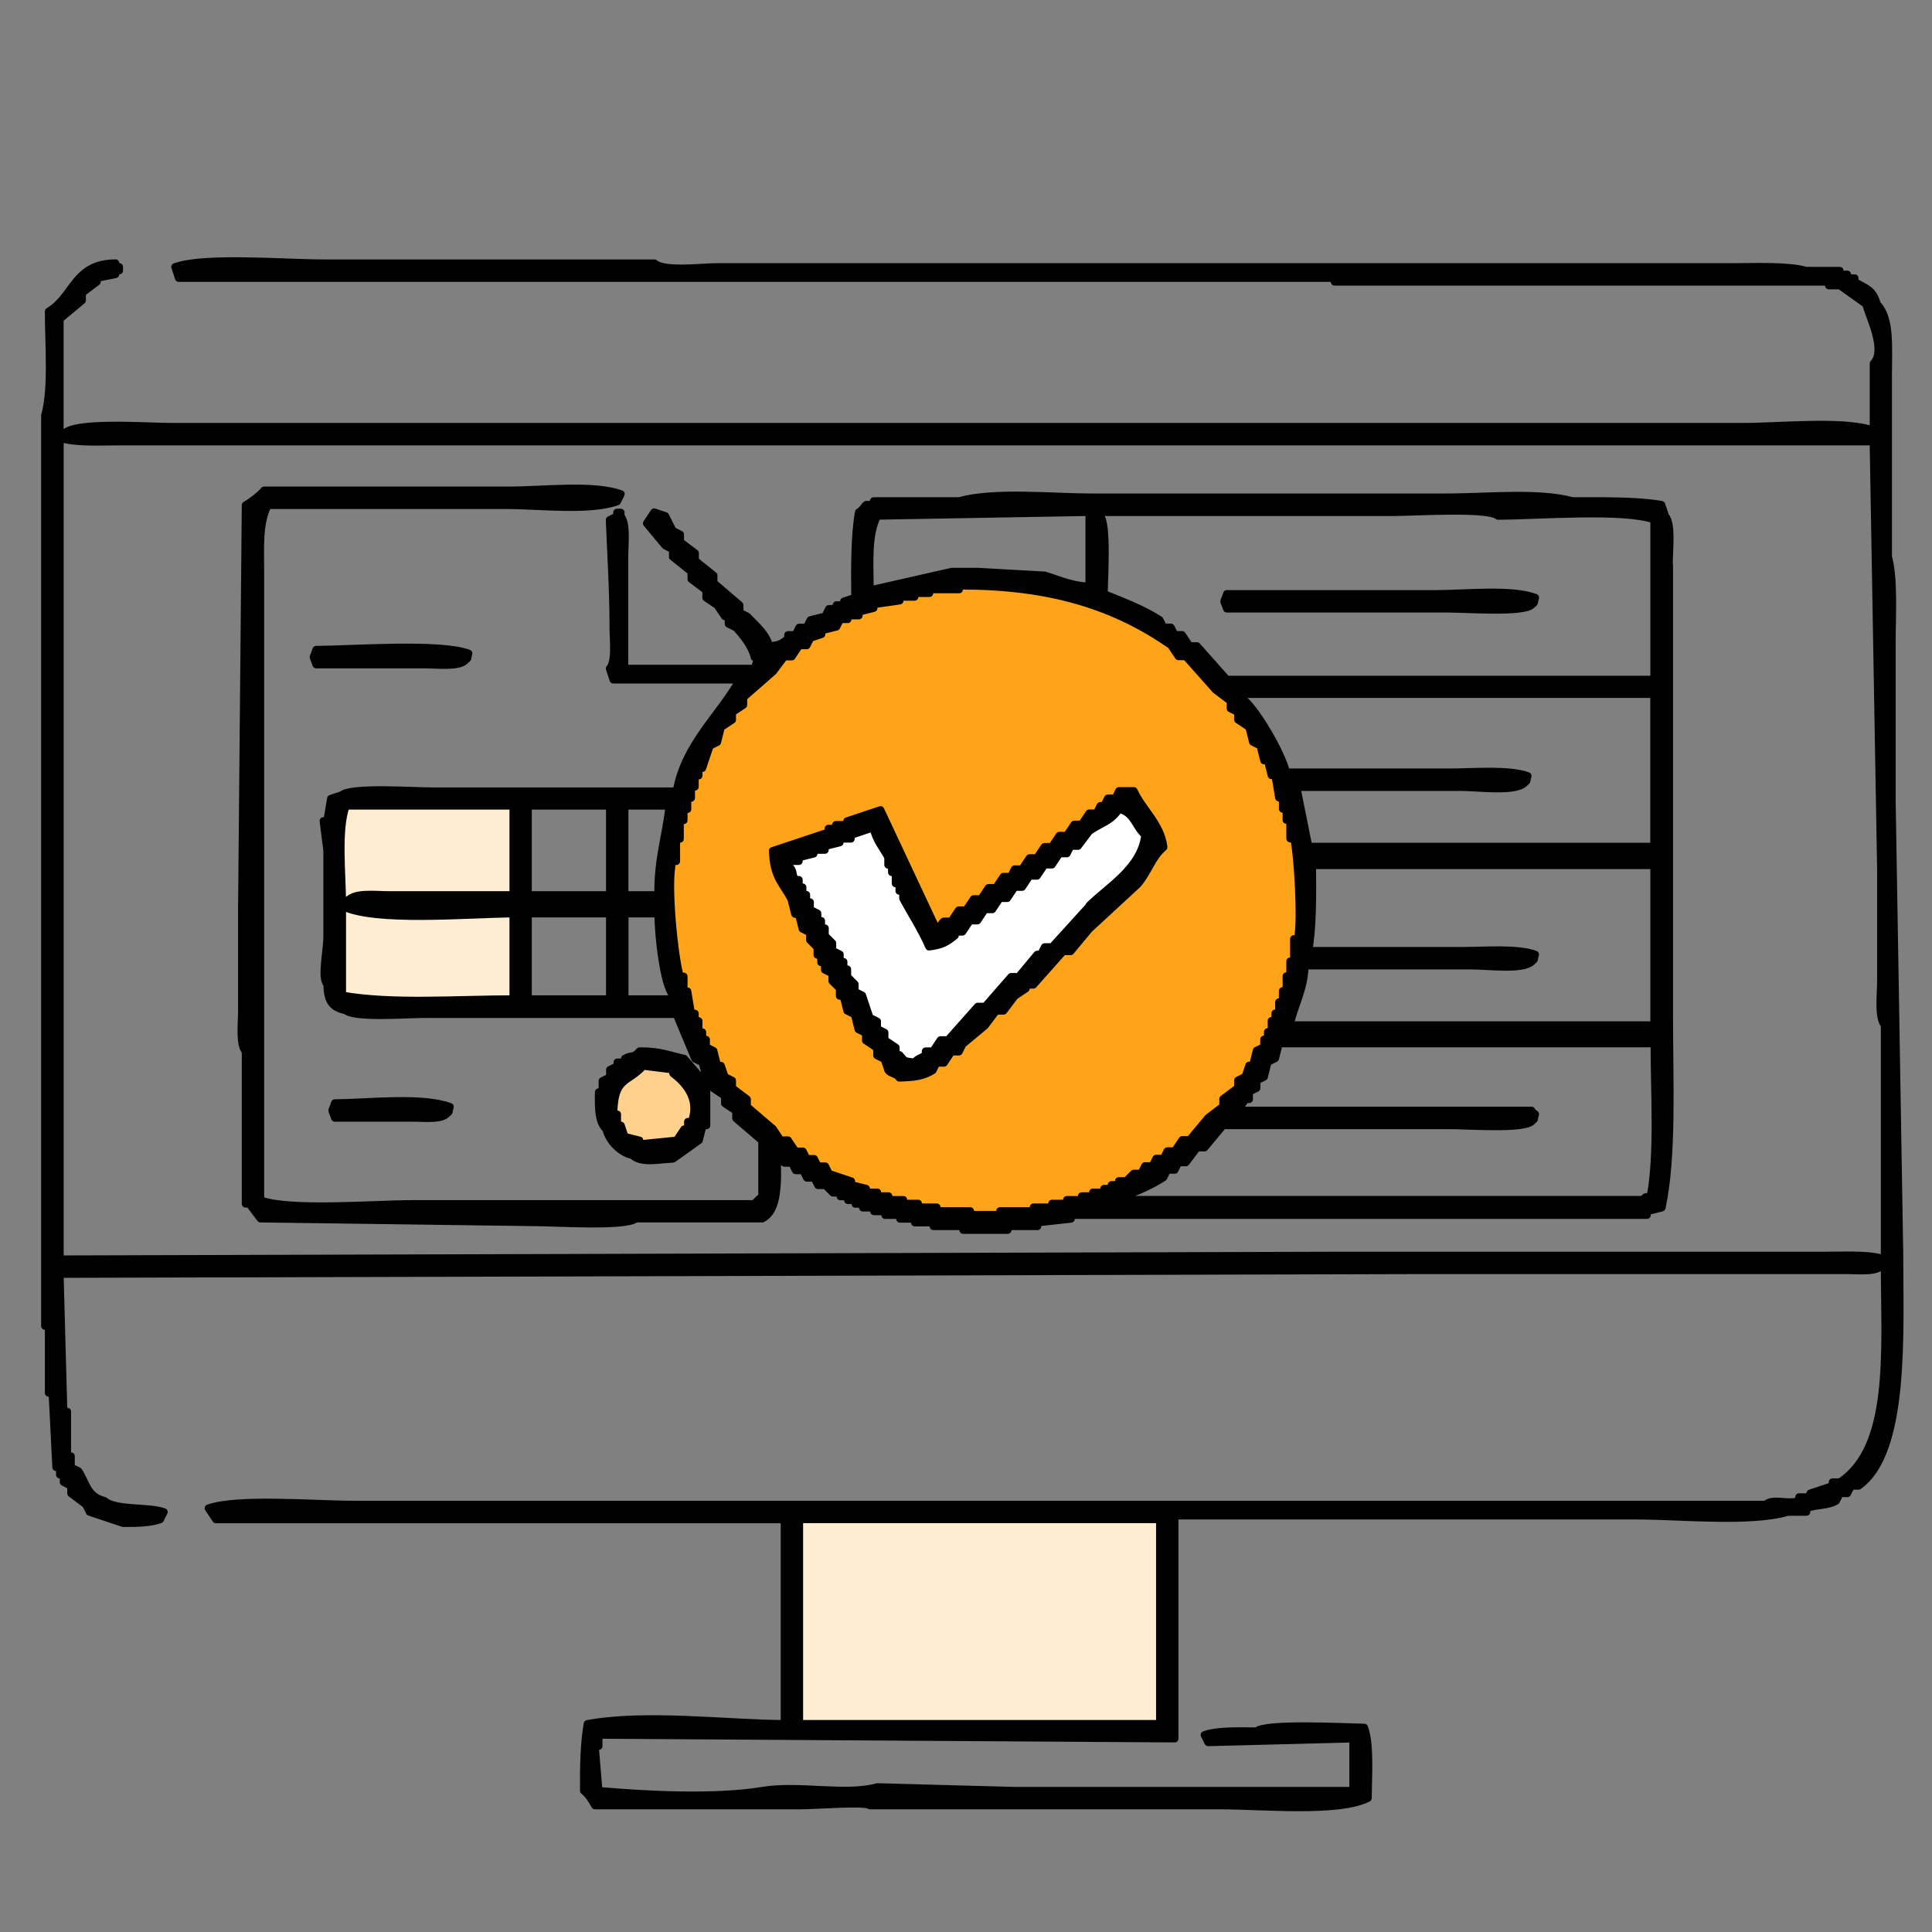 <svg width="128" height="128" viewBox="0 0 128 128" fill="none" xmlns="http://www.w3.org/2000/svg">
<rect x="0" y="0" width="128" height="128" fill="#808080" stroke="none"/>
<path d="M77.224 100.277H52.529V114.346H77.224V100.277Z" fill="#FFEDD1" stroke="#FFEDD1" stroke-width="0.5" stroke-miterlimit="10"/>
<path d="M65.497 80.843C77.223 80.843 86.729 71.337 86.729 59.611C86.729 47.885 77.223 38.379 65.497 38.379C53.771 38.379 44.265 47.885 44.265 59.611C44.265 71.337 53.771 80.843 65.497 80.843Z" fill="#FFA319"/>
<path fill-rule="evenodd" clip-rule="evenodd" d="M57.884 54.864C57.39 55.026 56.901 55.19 56.407 55.358V55.605H55.666V55.852C55.34 55.935 55.009 56.014 54.683 56.099V56.346H53.942V56.593C53.616 56.676 53.285 56.755 52.959 56.84V57.087H52.218V57.334C52.697 57.773 52.425 57.803 52.712 58.317H52.959V58.811H53.206V59.305H53.453V59.799H53.7V60.293C53.863 60.377 54.026 60.456 54.194 60.54V61.033H54.441V61.528H54.688V62.022L55.182 62.516V63.01C55.345 63.093 55.508 63.173 55.676 63.257V63.751H55.923V64.245H56.17V64.739L56.664 65.233V65.727C56.827 65.811 56.99 65.89 57.158 65.974C57.321 66.468 57.484 66.957 57.652 67.451C57.815 67.535 57.978 67.614 58.146 67.698V68.192C58.309 68.276 58.472 68.355 58.64 68.439V68.933C58.887 69.096 59.134 69.259 59.381 69.427V69.921H59.628C60.013 70.331 59.83 70.316 60.611 70.415C60.873 70.103 61.045 70.158 61.352 69.921V69.674H61.846C62.009 69.427 62.172 69.18 62.34 68.933H62.834C63.491 68.197 64.148 67.456 64.805 66.715H65.299C65.872 66.058 66.45 65.4 67.023 64.743H67.517C67.927 64.249 68.337 63.76 68.747 63.266H68.994C69.078 63.103 69.157 62.94 69.241 62.772H69.735C70.555 61.868 71.375 60.964 72.195 60.065C73.455 58.806 75.648 57.581 75.89 55.387C75.204 54.789 75.213 53.945 74.166 53.663C73.657 54.493 72.961 54.592 72.195 55.14C71.948 55.466 71.701 55.797 71.454 56.123H70.96C70.876 56.286 70.797 56.449 70.713 56.617H70.219C70.056 56.864 69.893 57.111 69.725 57.358H69.231C69.068 57.605 68.905 57.852 68.737 58.099H68.243C68.08 58.346 67.917 58.593 67.749 58.84H67.255C67.092 59.087 66.929 59.334 66.761 59.581H66.267C66.104 59.828 65.941 60.075 65.773 60.322H65.279C65.116 60.569 64.953 60.816 64.785 61.063H64.291C64.128 61.31 63.965 61.557 63.797 61.804H63.303V62.051C62.775 62.476 62.468 62.684 61.579 62.792C61.105 61.681 60.394 60.604 59.855 59.591V59.097H59.608V58.603H59.361V57.862H59.114V57.368H58.867V56.874C58.526 56.237 58.081 55.767 57.884 54.903V54.864Z" fill="white"/>
<path d="M33.999 52.991H22.578V66.517H33.999V52.991Z" fill="#FFEDD1" stroke="#FFEDD1" stroke-width="0.5" stroke-miterlimit="10"/>
<path d="M43.247 76.313C44.821 76.313 46.097 75.037 46.097 73.463C46.097 71.888 44.821 70.612 43.247 70.612C41.673 70.612 40.397 71.888 40.397 73.463C40.397 75.037 41.673 76.313 43.247 76.313Z" fill="#FFD18C" stroke="#FFD18C" stroke-width="0.5" stroke-miterlimit="10"/>
<path fill-rule="evenodd" clip-rule="evenodd" d="M125.838 82.686C125.675 72.84 125.512 62.99 125.344 53.139V42.553C125.344 40.72 125.497 38.319 125.097 36.892V24.828C125.097 22.996 125.27 21.064 124.356 20.15C124.094 19.187 123.655 19.118 122.879 18.673V18.426H122.385V18.179H121.891V17.932H119.673C118.453 17.586 116.363 17.685 114.748 17.685H47.544C46.413 17.685 44.022 18.011 43.36 17.438H21.446C18.882 17.438 13.523 16.984 11.596 17.685C11.68 17.932 11.759 18.179 11.843 18.426H88.418V18.673H121.165V18.92H121.906C122.479 19.33 123.057 19.74 123.63 20.15C123.818 20.965 124.993 23.169 124.124 24.087V28.518C122.217 27.822 117.949 28.271 115.508 28.271H11.349C9.699 28.271 4.838 27.891 4.211 28.765H3.964V21.133C4.458 20.723 4.947 20.313 5.441 19.903V19.409C5.767 19.162 6.098 18.915 6.424 18.668V18.421C6.834 18.337 7.244 18.258 7.654 18.174V17.927H7.901V17.68H7.654V17.433C4.892 17.458 4.922 19.612 3.223 20.634C3.223 22.833 3.475 25.752 2.976 27.53V87.853H3.223V92.284H3.47C3.554 93.924 3.633 95.569 3.717 97.209H3.964V97.703H4.211V98.197C4.374 98.281 4.537 98.36 4.705 98.444V98.938C5.031 99.185 5.362 99.432 5.688 99.679C5.772 99.842 5.851 100.005 5.935 100.173C6.676 100.42 7.412 100.667 8.153 100.914C9.091 100.924 10.015 100.894 10.613 100.667C10.697 100.504 10.776 100.341 10.86 100.173C9.852 99.808 7.634 100.069 6.923 99.432C5.767 99.131 5.767 98.34 5.199 97.461C5.036 97.377 4.873 97.298 4.705 97.214V96.473H4.458V93.519H4.211C4.127 90.481 4.048 87.448 3.964 84.41C33.752 84.326 63.55 84.246 93.338 84.163H122.39C123.175 84.163 124.183 84.281 124.608 83.916H124.855C124.894 89.71 125.369 95.9 121.901 98.197H121.407V98.444C120.913 98.607 120.424 98.77 119.93 98.938V99.185H119.189V99.432C118.384 99.694 117.499 99.23 116.971 99.679H23.412C20.893 99.679 15.701 99.239 13.809 99.926C13.972 100.173 14.135 100.42 14.303 100.667H51.975V114.208C48.018 114.183 42.831 113.501 38.924 114.208C38.702 115.393 38.662 117.097 38.677 118.639C38.973 118.881 39.235 119.276 39.418 119.622H52.958C54.149 119.622 57.315 119.355 57.636 119.622H80.78C83.636 119.622 88.689 120.121 90.631 119.128C90.641 117.616 90.799 115.566 90.384 114.45C89.04 114.43 83.858 114.148 83.245 114.697C82.055 114.687 80.617 114.637 79.797 114.944C79.881 115.107 79.96 115.27 80.044 115.438C83.245 115.354 86.447 115.275 89.648 115.191V118.639H67.24C64.202 118.555 61.169 118.476 58.13 118.392C56.036 118.98 52.953 118.229 50.498 118.639C47.416 119.152 42.757 118.92 39.665 118.639C39.581 117.656 39.502 116.668 39.418 115.685H39.665V114.944C52.385 115.028 65.111 115.107 77.826 115.191V100.42H108.355C111.324 100.42 116.002 100.904 118.453 100.173H119.683V99.926C120.36 99.679 121.096 99.778 121.654 99.432C121.738 99.269 121.817 99.106 121.901 98.938H122.395C122.479 98.775 122.558 98.612 122.642 98.444H123.136C126.288 96.201 125.843 88.282 125.843 82.686H125.838ZM124.855 83.427C123.906 83.081 122.242 83.18 120.918 83.18H88.665C60.433 83.263 32.196 83.343 3.969 83.427V29.012C4.917 29.358 6.582 29.259 7.906 29.259H124.119C124.282 38.695 124.445 48.135 124.613 57.575V64.961C124.613 65.88 124.415 67.406 124.86 67.915V83.427H124.855ZM76.843 114.203H52.958V100.662H76.843V114.203ZM110.573 37.381C110.573 36.422 110.796 34.718 110.326 34.18C110.242 33.933 110.163 33.686 110.079 33.439C109.022 33.251 107.54 33.197 106.142 33.192H104.171C101.978 32.579 98.431 32.945 95.798 32.945H72.407C69.631 32.945 65.881 32.54 63.545 33.192H57.883V33.439H57.389C57.286 33.498 57.167 33.785 56.895 33.933C56.614 35.464 56.629 37.692 56.648 39.594C56.402 39.678 56.155 39.757 55.908 39.841V40.088H55.414V40.335H54.92C54.836 40.498 54.757 40.661 54.673 40.829C54.346 40.913 54.016 40.992 53.69 41.076C53.605 41.239 53.526 41.402 53.443 41.57H52.949C52.864 41.733 52.785 41.896 52.702 42.064H52.208V42.311C51.778 42.647 51.718 42.721 50.977 42.805C50.74 41.955 50.039 41.407 49.5 40.834C49.337 40.75 49.174 40.671 49.006 40.587V40.093C48.433 39.599 47.855 39.11 47.282 38.616V38.122C46.872 37.796 46.462 37.465 46.052 37.139V36.645C45.726 36.398 45.395 36.151 45.069 35.904V35.41C44.906 35.326 44.743 35.247 44.575 35.163C44.412 34.837 44.249 34.506 44.081 34.18C43.834 34.096 43.587 34.017 43.34 33.933C43.177 34.18 43.014 34.427 42.846 34.674C43.256 35.168 43.666 35.657 44.076 36.151C44.239 36.235 44.402 36.314 44.57 36.398V36.892C44.98 37.218 45.39 37.549 45.8 37.875V38.369C46.126 38.616 46.457 38.863 46.783 39.11V39.604C47.03 39.767 47.277 39.93 47.524 40.098C47.687 40.345 47.85 40.592 48.018 40.839H48.265V41.333C48.428 41.417 48.591 41.496 48.759 41.58C49.224 42.079 49.807 42.79 49.989 43.551H50.236C50.153 43.798 50.073 44.045 49.989 44.292H41.374V36.907C41.374 36.037 41.547 34.674 41.127 34.2V33.953H40.88V34.2C40.717 34.283 40.554 34.362 40.386 34.447C40.47 36.586 40.633 39.115 40.633 41.585C40.633 42.449 40.811 43.823 40.386 44.292C40.47 44.539 40.549 44.786 40.633 45.033H49.006C47.682 47.394 45.361 49.326 44.822 52.418H28.57C27.325 52.418 23.274 52.132 22.661 52.665C22.414 52.749 22.167 52.828 21.92 52.912C21.837 53.406 21.757 53.895 21.673 54.389H21.426C21.51 55.046 21.59 55.703 21.673 56.36V62.022C21.673 63.108 21.249 64.734 21.673 65.223C21.703 66.339 21.99 66.744 22.904 66.947C23.501 67.46 26.9 67.194 28.076 67.194H44.817C45.227 68.177 45.637 69.165 46.047 70.148C46.21 70.232 46.373 70.311 46.541 70.395C46.625 70.721 46.704 71.052 46.788 71.378C46.951 71.462 47.114 71.541 47.282 71.625V72.119C47.529 72.282 47.776 72.445 48.023 72.613V73.107C48.27 73.27 48.517 73.433 48.764 73.601V74.095C49.337 74.589 49.915 75.078 50.488 75.572V79.267C50.488 79.267 50.078 79.603 49.994 79.761H27.345C24.731 79.761 19.213 80.23 17.252 79.514V38.151C17.252 36.279 17.129 34.684 17.746 33.473H33.505C35.762 33.473 39.082 33.888 40.89 33.226C40.974 33.063 41.053 32.9 41.137 32.732C39.329 32.07 36.009 32.485 33.752 32.485H17.499C17.257 32.787 16.62 33.276 16.269 33.468C16.185 42.415 16.106 51.361 16.022 60.307V66.957C16.022 67.831 15.849 69.184 16.269 69.664V79.756H16.516C16.763 80.082 17.01 80.413 17.257 80.739C23.328 80.823 29.404 80.902 35.476 80.986C36.805 80.986 41.488 81.297 42.125 80.739H50.498C51.59 80.211 51.521 78.254 51.481 76.555C51.783 76.718 51.822 76.945 51.975 77.049H52.469C52.553 77.212 52.632 77.375 52.716 77.543H53.21C53.294 77.706 53.373 77.869 53.457 78.037H53.951C54.035 78.2 54.114 78.363 54.198 78.531H54.692L55.186 79.025H55.68V79.272H56.174V79.519H56.668V79.766H57.162V80.013H57.903V80.26H58.644V80.507H59.627V80.754H60.61V81.001H61.84V81.248H63.812V81.495H66.766V81.248H68.737V81.001C69.478 80.917 70.214 80.838 70.955 80.754V80.507H109.116V80.26C109.442 80.176 109.773 80.097 110.099 80.013C110.83 76.614 110.593 71.625 110.593 67.456V37.416L110.573 37.381ZM72.906 33.938H92.355C93.713 33.938 98.599 33.617 99.251 34.185C101.884 34.175 107.629 33.711 109.59 34.432V45.018H81.274C80.617 44.277 79.96 43.541 79.303 42.8H78.809C78.646 42.553 78.483 42.306 78.315 42.059H77.821C77.737 41.896 77.658 41.733 77.574 41.565H77.08C76.996 41.402 76.917 41.239 76.833 41.071C75.682 40.335 74.437 39.871 73.138 39.347C73.158 38.226 73.38 34.718 72.891 34.175V33.928L72.906 33.938ZM96.786 62.99H86.694C86.975 61.458 86.96 59.23 86.941 57.328H109.59V67.915H85.463C85.755 66.556 86.407 65.578 86.447 63.978H97.527C98.609 63.978 100.842 64.279 101.464 63.731C101.741 63.449 101.568 63.731 101.711 63.237C100.526 62.802 98.377 62.99 96.786 62.99ZM86.694 56.093C86.447 54.864 86.2 53.633 85.953 52.398H85.706V52.151H96.786C97.912 52.151 100.318 52.482 100.97 51.904C101.247 51.623 101.074 51.904 101.217 51.41C99.967 50.951 97.7 51.163 96.045 51.163H85.212C84.94 49.919 83.137 46.816 82.257 46.238V45.991H109.585V56.084H86.689L86.694 56.093ZM58.13 34.18C62.809 34.096 67.487 34.017 72.165 33.933V38.858C70.965 38.799 70.105 38.389 69.211 38.117C67.734 38.033 66.257 37.954 64.78 37.87H63.056C61.253 38.28 59.445 38.69 57.636 39.1C57.617 37.198 57.493 35.395 58.13 34.175V34.18ZM41.389 53.386H44.343C44.131 55.392 43.572 56.864 43.602 59.295H41.384V53.386H41.389ZM34.004 66.191C30.338 66.191 25.927 66.527 22.676 65.944V60.036C24.761 61.113 30.921 60.559 34.004 60.53V66.191ZM34.004 59.295H25.877C24.697 59.295 23.422 59.077 22.923 59.789H22.676C22.661 57.813 22.35 54.933 22.923 53.386H34.004V59.295ZM40.401 66.191H34.982V60.53H40.401V66.191ZM40.401 59.295H34.982V53.386H40.401V59.295ZM44.59 66.191H41.389V60.53H43.607C43.607 61.982 43.977 65.287 44.59 65.949V66.196V66.191ZM74.136 78.501H73.642V78.748H73.148V78.995H72.407V79.242H71.666V79.489H70.683V79.736H69.7V79.983H68.47V80.23H66.252V80.477H64.281V80.23H62.063V79.983H60.833V79.736H59.85V79.489H58.867V79.242H58.126V78.995H57.385V78.748C57.059 78.664 56.728 78.585 56.402 78.501V78.254C55.908 78.091 55.419 77.928 54.925 77.76C54.84 77.597 54.761 77.434 54.678 77.266H54.184C54.099 77.103 54.02 76.94 53.937 76.772H53.443C53.358 76.609 53.279 76.446 53.196 76.278H52.702C52.538 76.031 52.376 75.784 52.208 75.537H51.714C51.55 75.29 51.388 75.043 51.219 74.796C50.647 74.302 50.069 73.813 49.495 73.319V72.825C49.169 72.578 48.838 72.331 48.512 72.084V71.59C48.349 71.506 48.186 71.427 48.018 71.343C47.934 71.096 47.855 70.849 47.771 70.602H47.524C47.44 70.276 47.361 69.945 47.277 69.619C47.114 69.535 46.951 69.456 46.783 69.372V68.878H46.536V68.384H46.289V67.643H46.042V67.149H45.795C45.711 66.655 45.632 66.166 45.548 65.672H45.301V64.689H45.054C44.714 63.672 44.145 58.539 44.56 57.057H44.807V55.58H45.054V54.35H45.301V53.609H45.548V52.868H45.795V52.127H46.042V51.386H46.289V50.892H46.536C46.699 50.398 46.862 49.909 47.03 49.415C47.193 49.331 47.356 49.252 47.524 49.168C47.608 48.842 47.687 48.511 47.771 48.185C48.018 48.022 48.265 47.859 48.512 47.691V47.197C48.759 47.034 49.006 46.871 49.253 46.703V46.209C49.91 45.636 50.567 45.058 51.224 44.485C51.471 44.158 51.718 43.828 51.965 43.502H52.459C52.623 43.255 52.785 43.008 52.953 42.761H53.447C53.531 42.597 53.611 42.434 53.694 42.267C53.941 42.182 54.188 42.103 54.435 42.02V41.773C54.761 41.688 55.093 41.609 55.419 41.526C55.502 41.362 55.581 41.2 55.666 41.032H56.16V40.785H56.901V40.538C57.227 40.453 57.557 40.374 57.883 40.291V40.044C58.457 39.959 59.035 39.88 59.608 39.797V39.55H60.591V39.303H61.574V39.056H63.545V38.809C69.73 38.784 73.958 40.231 77.579 42.746C77.742 42.993 77.905 43.24 78.073 43.487H78.567C79.224 44.228 79.881 44.964 80.538 45.705C80.864 45.952 81.195 46.199 81.521 46.446V46.94C81.684 47.024 81.847 47.103 82.015 47.187V47.681C82.262 47.844 82.509 48.007 82.756 48.175C82.84 48.501 82.919 48.832 83.003 49.158C83.166 49.242 83.329 49.321 83.497 49.405C83.581 49.731 83.66 50.062 83.744 50.388H83.991C84.075 50.714 84.154 51.045 84.238 51.371H84.485C84.569 51.865 84.648 52.354 84.732 52.848H84.979V53.589H85.226V54.33H85.473V55.56H85.72C85.962 56.355 86.259 61.172 85.967 62.209H85.72V63.686H85.473V64.669H85.226V65.652H84.979V66.393H84.732V67.134H84.485V67.628H84.238V68.369H83.991V68.863H83.744V69.357C83.581 69.441 83.418 69.52 83.25 69.604C83.166 69.93 83.087 70.261 83.003 70.588H82.756C82.672 70.835 82.593 71.082 82.509 71.329C82.346 71.412 82.183 71.492 82.015 71.576V72.07C81.689 72.317 81.358 72.564 81.032 72.811V73.305C80.706 73.552 80.375 73.799 80.049 74.046C79.639 74.54 79.229 75.028 78.819 75.522H78.325C78.162 75.769 77.999 76.016 77.831 76.263H77.337C77.253 76.427 77.174 76.59 77.09 76.757H76.596C76.512 76.921 76.433 77.084 76.349 77.251H75.855C75.771 77.415 75.692 77.578 75.608 77.746H75.114L74.62 78.24H74.126V78.487L74.136 78.501ZM109.343 79.237C108.849 79.386 109.131 79.203 108.849 79.484H74.378V79.237C75.174 79.064 76.453 78.427 77.085 78.007C77.169 77.844 77.248 77.681 77.332 77.513H77.826C77.91 77.35 77.989 77.187 78.073 77.019H78.567C78.814 76.693 79.061 76.362 79.308 76.036H79.802C80.212 75.542 80.622 75.053 81.032 74.559H96.05C97.24 74.559 100.876 74.831 101.469 74.312C101.746 74.031 101.573 74.312 101.716 73.818C101.439 73.606 101.677 73.853 101.469 73.571H82.02C82.183 73.324 82.346 73.077 82.514 72.83H82.761V72.336C82.924 72.252 83.087 72.173 83.255 72.089V71.595C83.418 71.511 83.581 71.432 83.749 71.348C83.833 71.022 83.912 70.691 83.996 70.365C84.159 70.281 84.322 70.202 84.49 70.118C84.574 69.792 84.653 69.461 84.737 69.135H109.605C109.605 72.415 109.872 76.357 109.358 79.228L109.343 79.237ZM96.05 40.335C97.24 40.335 100.876 40.607 101.469 40.088C101.746 39.806 101.573 40.088 101.716 39.594C100.096 39.001 97.122 39.347 95.067 39.347H81.279C81.047 40.098 81.032 39.574 81.279 40.33H96.05V40.335ZM20.952 44.03H28.09C28.96 44.03 30.323 44.203 30.798 43.783C31.074 43.502 30.901 43.783 31.045 43.289C29.143 42.588 23.511 43.022 20.947 43.042C20.715 43.793 20.7 43.269 20.947 44.025L20.952 44.03ZM77.09 56.093C76.888 54.572 75.692 53.648 75.119 52.398H74.136C74.052 52.562 73.973 52.724 73.889 52.892H73.395C73.311 53.056 73.232 53.218 73.148 53.386H72.901C72.817 53.55 72.738 53.712 72.654 53.88H72.16C71.997 54.127 71.834 54.374 71.666 54.621H71.172C71.009 54.868 70.846 55.115 70.678 55.362H70.184C70.021 55.609 69.858 55.856 69.69 56.103H69.196C69.033 56.35 68.87 56.597 68.702 56.844H68.208C68.045 57.091 67.882 57.338 67.714 57.585H67.22C67.136 57.748 67.057 57.911 66.973 58.079H66.479C66.316 58.326 66.153 58.573 65.985 58.82H65.491C65.328 59.067 65.165 59.314 64.997 59.561H64.503C64.34 59.808 64.177 60.055 64.009 60.302H63.515C63.352 60.549 63.189 60.796 63.021 61.043H62.527C62.369 61.152 62.344 61.37 62.033 61.537C60.803 58.909 59.573 56.286 58.338 53.658C57.597 53.905 56.861 54.152 56.12 54.399V54.646H55.379V54.893H54.885V55.14C53.655 55.55 52.425 55.96 51.19 56.37C51.264 58.149 51.817 58.44 52.42 59.571C52.504 59.897 52.583 60.228 52.667 60.554H52.914C52.998 60.88 53.077 61.211 53.161 61.537C53.324 61.621 53.487 61.7 53.655 61.784V62.278L54.149 62.772V63.266H54.396V63.76H54.643V64.254C54.806 64.338 54.969 64.417 55.137 64.501V64.995L55.631 65.489V65.983H55.878C55.962 66.309 56.041 66.64 56.125 66.966C56.288 67.05 56.451 67.129 56.619 67.213C56.703 67.54 56.782 67.871 56.866 68.197C57.029 68.281 57.192 68.359 57.36 68.444V68.938C57.607 69.1 57.854 69.264 58.101 69.431V69.925C58.264 70.01 58.427 70.088 58.595 70.172C58.679 70.419 58.758 70.666 58.842 70.913C59.015 71.136 59.351 71.106 59.583 71.407C60.566 71.378 61.164 71.314 61.801 70.913C61.885 70.751 61.964 70.588 62.048 70.419H62.542C62.705 70.172 62.868 69.925 63.036 69.678H63.53C63.614 69.516 63.693 69.353 63.777 69.184C64.271 68.775 64.76 68.365 65.254 67.954C65.501 67.628 65.748 67.297 65.995 66.971H66.489C66.736 66.645 66.983 66.314 67.23 65.988C67.477 65.825 67.724 65.662 67.971 65.494V65.247H68.465C69.122 64.506 69.779 63.77 70.436 63.029H70.93C71.34 62.535 71.75 62.046 72.16 61.552C73.227 60.569 74.294 59.581 75.361 58.598C76.028 57.857 76.32 56.775 77.085 56.138L77.09 56.093ZM72.165 60.036C71.345 60.94 70.525 61.844 69.705 62.743H69.211C69.127 62.906 69.048 63.069 68.964 63.237H68.717C68.307 63.731 67.897 64.22 67.487 64.714H66.993C66.42 65.371 65.842 66.028 65.269 66.685H64.775C64.118 67.426 63.461 68.162 62.804 68.903H62.31C62.147 69.15 61.984 69.397 61.816 69.644H61.322V69.891C61.016 70.128 60.847 70.074 60.581 70.385C59.795 70.286 59.978 70.301 59.598 69.891H59.351V69.397C59.104 69.234 58.857 69.071 58.61 68.903V68.409C58.447 68.325 58.284 68.246 58.116 68.162V67.668C57.953 67.584 57.79 67.505 57.622 67.421C57.459 66.927 57.296 66.438 57.128 65.944C56.965 65.86 56.802 65.781 56.634 65.697V65.203L56.14 64.709V64.215H55.893V63.721H55.646V63.227C55.483 63.143 55.32 63.064 55.152 62.98V62.486L54.658 61.992V61.498H54.411V61.004H54.164V60.51C54.001 60.426 53.838 60.347 53.67 60.263V59.769H53.423V59.275H53.176V58.781H52.929V58.287H52.682C52.4 57.768 52.667 57.743 52.188 57.304V57.057H52.929V56.81C53.255 56.726 53.586 56.647 53.912 56.563V56.316H54.653V56.069C54.979 55.985 55.31 55.906 55.636 55.822V55.575H56.377V55.328C56.871 55.165 57.36 55.002 57.854 54.834C58.051 55.698 58.501 56.163 58.837 56.805V57.299H59.084V57.793H59.331V58.534H59.578V59.028H59.825V59.522C60.363 60.535 61.075 61.611 61.549 62.723C62.438 62.619 62.745 62.412 63.273 61.982V61.735H63.767C63.93 61.488 64.093 61.241 64.261 60.994H64.755C64.918 60.747 65.081 60.5 65.249 60.253H65.743C65.906 60.006 66.069 59.759 66.237 59.512H66.731C66.894 59.265 67.057 59.018 67.225 58.771H67.719C67.882 58.524 68.045 58.277 68.213 58.03H68.707C68.87 57.783 69.033 57.536 69.201 57.289H69.695C69.858 57.042 70.021 56.795 70.189 56.548H70.683C70.767 56.385 70.846 56.222 70.93 56.054H71.424C71.671 55.728 71.918 55.397 72.165 55.071C72.931 54.523 73.627 54.424 74.136 53.594C75.183 53.876 75.174 54.72 75.86 55.318C75.618 57.511 73.43 58.736 72.165 59.996V60.036ZM41.883 76.53C42.495 77.098 43.577 76.822 44.59 76.777C45.163 76.367 45.741 75.957 46.314 75.547C46.398 75.221 46.477 74.89 46.561 74.564H46.808V71.857C46.314 71.284 45.825 70.706 45.331 70.133C44.333 69.925 43.745 69.624 42.377 69.639C41.947 70.133 41.888 69.847 41.394 70.133V70.38H40.9V70.627C40.737 70.711 40.574 70.79 40.406 70.874V71.368C40.243 71.452 40.08 71.531 39.912 71.615V72.356H39.665C39.645 73.403 39.64 74.317 40.159 74.816C40.352 75.602 41.088 76.352 41.883 76.54V76.53ZM42.619 70.622C43.276 70.706 43.933 70.785 44.59 70.869V71.116C45.247 71.615 46.418 72.692 45.82 74.317H45.573V74.811H45.326C45.163 75.058 45 75.305 44.832 75.552C44.012 75.636 43.192 75.715 42.372 75.799V75.552C42.046 75.468 41.715 75.389 41.389 75.305C41.305 75.058 41.226 74.811 41.142 74.564H40.895V73.823H40.648C40.682 71.323 41.572 71.788 42.619 70.622ZM29.567 73.823C29.844 73.542 29.671 73.823 29.814 73.329C27.972 72.642 24.484 73.058 22.182 73.082C21.95 73.833 21.94 73.309 22.182 74.065H27.354C28.135 74.065 29.157 74.189 29.573 73.818L29.567 73.823Z" fill="black"/>
<path d="M125.838 82.686C125.675 72.84 125.512 62.99 125.344 53.139V42.553C125.344 40.72 125.497 38.319 125.097 36.892V24.828C125.097 22.996 125.27 21.064 124.356 20.15C124.094 19.187 123.655 19.118 122.879 18.673V18.426H122.385V18.179H121.891V17.932H119.673C118.453 17.586 116.363 17.685 114.748 17.685H47.544C46.413 17.685 44.022 18.011 43.36 17.438H21.446C18.882 17.438 13.523 16.984 11.596 17.685C11.68 17.932 11.759 18.179 11.843 18.426H88.418V18.673H121.165V18.92H121.906C122.479 19.33 123.057 19.74 123.63 20.15C123.818 20.965 124.993 23.169 124.124 24.087V28.518C122.217 27.822 117.949 28.271 115.508 28.271H11.349C9.699 28.271 4.838 27.891 4.211 28.765H3.964V21.133C4.458 20.723 4.947 20.313 5.441 19.903V19.409C5.767 19.162 6.098 18.915 6.424 18.668V18.421C6.834 18.337 7.244 18.258 7.654 18.174V17.927H7.901V17.68H7.654V17.433C4.892 17.458 4.922 19.612 3.223 20.634C3.223 22.833 3.475 25.752 2.976 27.53V87.853H3.223V92.284H3.47C3.554 93.924 3.633 95.569 3.717 97.209H3.964V97.703H4.211V98.197C4.374 98.281 4.537 98.36 4.705 98.444V98.938C5.031 99.185 5.362 99.432 5.688 99.679C5.772 99.842 5.851 100.005 5.935 100.173C6.676 100.42 7.412 100.667 8.153 100.914C9.091 100.924 10.015 100.894 10.613 100.667C10.697 100.504 10.776 100.341 10.86 100.173C9.852 99.808 7.634 100.069 6.923 99.432C5.767 99.131 5.767 98.34 5.199 97.461C5.036 97.377 4.873 97.298 4.705 97.214V96.473H4.458V93.519H4.211C4.127 90.481 4.048 87.448 3.964 84.41C33.752 84.326 63.55 84.246 93.338 84.163H122.39C123.175 84.163 124.183 84.281 124.608 83.916H124.855C124.894 89.71 125.369 95.9 121.901 98.197H121.407V98.444C120.913 98.607 120.424 98.77 119.93 98.938V99.185H119.189V99.432C118.384 99.694 117.499 99.23 116.971 99.679H23.412C20.893 99.679 15.701 99.239 13.809 99.926C13.972 100.173 14.135 100.42 14.303 100.667H51.975V114.208C48.018 114.183 42.831 113.501 38.924 114.208C38.702 115.393 38.662 117.097 38.677 118.639C38.973 118.881 39.235 119.276 39.418 119.622H52.958C54.149 119.622 57.315 119.355 57.636 119.622H80.78C83.636 119.622 88.689 120.121 90.631 119.128C90.641 117.616 90.799 115.566 90.384 114.45C89.04 114.43 83.858 114.148 83.245 114.697C82.055 114.687 80.617 114.637 79.797 114.944C79.881 115.107 79.96 115.27 80.044 115.438C83.245 115.354 86.447 115.275 89.648 115.191V118.639H67.24C64.202 118.555 61.169 118.476 58.13 118.392C56.036 118.98 52.953 118.229 50.498 118.639C47.416 119.152 42.757 118.92 39.665 118.639C39.581 117.656 39.502 116.668 39.418 115.685H39.665V114.944C52.385 115.028 65.111 115.107 77.826 115.191V100.42H108.355C111.324 100.42 116.002 100.904 118.453 100.173H119.683V99.926C120.36 99.679 121.096 99.778 121.654 99.432C121.738 99.269 121.817 99.106 121.901 98.938H122.395C122.479 98.775 122.558 98.612 122.642 98.444H123.136C126.288 96.201 125.843 88.282 125.843 82.686H125.838ZM124.855 83.427C123.906 83.081 122.242 83.18 120.918 83.18H88.665C60.433 83.263 32.196 83.343 3.969 83.427V29.012C4.917 29.358 6.582 29.259 7.906 29.259H124.119C124.282 38.695 124.445 48.135 124.613 57.575V64.961C124.613 65.88 124.415 67.406 124.86 67.915V83.427H124.855ZM76.843 114.203H52.958V100.662H76.843V114.203ZM110.573 37.381C110.573 36.422 110.796 34.718 110.326 34.18C110.242 33.933 110.163 33.686 110.079 33.439C109.022 33.251 107.54 33.197 106.142 33.192H104.171C101.978 32.579 98.431 32.945 95.798 32.945H72.407C69.631 32.945 65.881 32.54 63.545 33.192H57.883V33.439H57.389C57.286 33.498 57.167 33.785 56.895 33.933C56.614 35.464 56.629 37.692 56.648 39.594C56.402 39.678 56.155 39.757 55.908 39.841V40.088H55.414V40.335H54.92C54.836 40.498 54.757 40.661 54.673 40.829C54.346 40.913 54.016 40.992 53.69 41.076C53.605 41.239 53.526 41.402 53.443 41.57H52.949C52.864 41.733 52.785 41.896 52.702 42.064H52.208V42.311C51.778 42.647 51.718 42.721 50.977 42.805C50.74 41.955 50.039 41.407 49.5 40.834C49.337 40.75 49.174 40.671 49.006 40.587V40.093C48.433 39.599 47.855 39.11 47.282 38.616V38.122C46.872 37.796 46.462 37.465 46.052 37.139V36.645C45.726 36.398 45.395 36.151 45.069 35.904V35.41C44.906 35.326 44.743 35.247 44.575 35.163C44.412 34.837 44.249 34.506 44.081 34.18C43.834 34.096 43.587 34.017 43.34 33.933C43.177 34.18 43.014 34.427 42.846 34.674C43.256 35.168 43.666 35.657 44.076 36.151C44.239 36.235 44.402 36.314 44.57 36.398V36.892C44.98 37.218 45.39 37.549 45.8 37.875V38.369C46.126 38.616 46.457 38.863 46.783 39.11V39.604C47.03 39.767 47.277 39.93 47.524 40.098C47.687 40.345 47.85 40.592 48.018 40.839H48.265V41.333C48.428 41.417 48.591 41.496 48.759 41.58C49.224 42.079 49.807 42.79 49.989 43.551H50.236C50.153 43.798 50.073 44.045 49.989 44.292H41.374V36.907C41.374 36.037 41.547 34.674 41.127 34.2V33.953H40.88V34.2C40.717 34.283 40.554 34.362 40.386 34.447C40.47 36.586 40.633 39.115 40.633 41.585C40.633 42.449 40.811 43.823 40.386 44.292C40.47 44.539 40.549 44.786 40.633 45.033H49.006C47.682 47.394 45.361 49.326 44.822 52.418H28.57C27.325 52.418 23.274 52.132 22.661 52.665C22.414 52.749 22.167 52.828 21.92 52.912C21.837 53.406 21.757 53.895 21.673 54.389H21.426C21.51 55.046 21.59 55.703 21.673 56.36V62.022C21.673 63.108 21.249 64.734 21.673 65.223C21.703 66.339 21.99 66.744 22.904 66.947C23.501 67.46 26.9 67.194 28.076 67.194H44.817C45.227 68.177 45.637 69.165 46.047 70.148C46.21 70.232 46.373 70.311 46.541 70.395C46.625 70.721 46.704 71.052 46.788 71.378C46.951 71.462 47.114 71.541 47.282 71.625V72.119C47.529 72.282 47.776 72.445 48.023 72.613V73.107C48.27 73.27 48.517 73.433 48.764 73.601V74.095C49.337 74.589 49.915 75.078 50.488 75.572V79.267C50.488 79.267 50.078 79.603 49.994 79.761H27.345C24.731 79.761 19.213 80.23 17.252 79.514V38.151C17.252 36.279 17.129 34.684 17.746 33.473H33.505C35.762 33.473 39.082 33.888 40.89 33.226C40.974 33.063 41.053 32.9 41.137 32.732C39.329 32.07 36.009 32.485 33.752 32.485H17.499C17.257 32.787 16.62 33.276 16.269 33.468C16.185 42.415 16.106 51.361 16.022 60.307V66.957C16.022 67.831 15.849 69.184 16.269 69.664V79.756H16.516C16.763 80.082 17.01 80.413 17.257 80.739C23.328 80.823 29.404 80.902 35.476 80.986C36.805 80.986 41.488 81.297 42.125 80.739H50.498C51.59 80.211 51.521 78.254 51.481 76.555C51.783 76.718 51.822 76.945 51.975 77.049H52.469C52.553 77.212 52.632 77.375 52.716 77.543H53.21C53.294 77.706 53.373 77.869 53.457 78.037H53.951C54.035 78.2 54.114 78.363 54.198 78.531H54.692L55.186 79.025H55.68V79.272H56.174V79.519H56.668V79.766H57.162V80.013H57.903V80.26H58.644V80.507H59.627V80.754H60.61V81.001H61.84V81.248H63.812V81.495H66.766V81.248H68.737V81.001C69.478 80.917 70.214 80.838 70.955 80.754V80.507H109.116V80.26C109.442 80.176 109.773 80.097 110.099 80.013C110.83 76.614 110.593 71.625 110.593 67.456V37.416L110.573 37.381ZM72.906 33.938H92.355C93.713 33.938 98.599 33.617 99.251 34.185C101.884 34.175 107.629 33.711 109.59 34.432V45.018H81.274C80.617 44.277 79.96 43.541 79.303 42.8H78.809C78.646 42.553 78.483 42.306 78.315 42.059H77.821C77.737 41.896 77.658 41.733 77.574 41.565H77.08C76.996 41.402 76.917 41.239 76.833 41.071C75.682 40.335 74.437 39.871 73.138 39.347C73.158 38.226 73.38 34.718 72.891 34.175V33.928L72.906 33.938ZM96.786 62.99H86.694C86.975 61.458 86.96 59.23 86.941 57.328H109.59V67.915H85.463C85.755 66.556 86.407 65.578 86.447 63.978H97.527C98.609 63.978 100.842 64.279 101.464 63.731C101.741 63.449 101.568 63.731 101.711 63.237C100.526 62.802 98.377 62.99 96.786 62.99ZM86.694 56.093C86.447 54.864 86.2 53.633 85.953 52.398H85.706V52.151H96.786C97.912 52.151 100.318 52.482 100.97 51.904C101.247 51.623 101.074 51.904 101.217 51.41C99.967 50.951 97.7 51.163 96.045 51.163H85.212C84.94 49.919 83.137 46.816 82.257 46.238V45.991H109.585V56.084H86.689L86.694 56.093ZM58.13 34.18C62.809 34.096 67.487 34.017 72.165 33.933V38.858C70.965 38.799 70.105 38.389 69.211 38.117C67.734 38.033 66.257 37.954 64.78 37.87H63.056C61.253 38.28 59.445 38.69 57.636 39.1C57.617 37.198 57.493 35.395 58.13 34.175V34.18ZM41.389 53.386H44.343C44.131 55.392 43.572 56.864 43.602 59.295H41.384V53.386H41.389ZM34.004 66.191C30.338 66.191 25.927 66.527 22.676 65.944V60.036C24.761 61.113 30.921 60.559 34.004 60.53V66.191ZM34.004 59.295H25.877C24.697 59.295 23.422 59.077 22.923 59.789H22.676C22.661 57.813 22.35 54.933 22.923 53.386H34.004V59.295ZM40.401 66.191H34.982V60.53H40.401V66.191ZM40.401 59.295H34.982V53.386H40.401V59.295ZM44.59 66.191H41.389V60.53H43.607C43.607 61.982 43.977 65.287 44.59 65.949V66.196V66.191ZM74.136 78.501H73.642V78.748H73.148V78.995H72.407V79.242H71.666V79.489H70.683V79.736H69.7V79.983H68.47V80.23H66.252V80.477H64.281V80.23H62.063V79.983H60.833V79.736H59.85V79.489H58.867V79.242H58.126V78.995H57.385V78.748C57.059 78.664 56.728 78.585 56.402 78.501V78.254C55.908 78.091 55.419 77.928 54.925 77.76C54.84 77.597 54.761 77.434 54.678 77.266H54.184C54.099 77.103 54.02 76.94 53.937 76.772H53.443C53.358 76.609 53.279 76.446 53.196 76.278H52.702C52.538 76.031 52.376 75.784 52.208 75.537H51.714C51.55 75.29 51.388 75.043 51.219 74.796C50.647 74.302 50.069 73.813 49.495 73.319V72.825C49.169 72.578 48.838 72.331 48.512 72.084V71.59C48.349 71.506 48.186 71.427 48.018 71.343C47.934 71.096 47.855 70.849 47.771 70.602H47.524C47.44 70.276 47.361 69.945 47.277 69.619C47.114 69.535 46.951 69.456 46.783 69.372V68.878H46.536V68.384H46.289V67.643H46.042V67.149H45.795C45.711 66.655 45.632 66.166 45.548 65.672H45.301V64.689H45.054C44.714 63.672 44.145 58.539 44.56 57.057H44.807V55.58H45.054V54.35H45.301V53.609H45.548V52.868H45.795V52.127H46.042V51.386H46.289V50.892H46.536C46.699 50.398 46.862 49.909 47.03 49.415C47.193 49.331 47.356 49.252 47.524 49.168C47.608 48.842 47.687 48.511 47.771 48.185C48.018 48.022 48.265 47.859 48.512 47.691V47.197C48.759 47.034 49.006 46.871 49.253 46.703V46.209C49.91 45.636 50.567 45.058 51.224 44.485C51.471 44.158 51.718 43.828 51.965 43.502H52.459C52.623 43.255 52.785 43.008 52.953 42.761H53.447C53.531 42.597 53.611 42.434 53.694 42.267C53.941 42.182 54.188 42.103 54.435 42.02V41.773C54.761 41.688 55.093 41.609 55.419 41.526C55.502 41.362 55.581 41.2 55.666 41.032H56.16V40.785H56.901V40.538C57.227 40.453 57.557 40.374 57.883 40.291V40.044C58.457 39.959 59.035 39.88 59.608 39.797V39.55H60.591V39.303H61.574V39.056H63.545V38.809C69.73 38.784 73.958 40.231 77.579 42.746C77.742 42.993 77.905 43.24 78.073 43.487H78.567C79.224 44.228 79.881 44.964 80.538 45.705C80.864 45.952 81.195 46.199 81.521 46.446V46.94C81.684 47.024 81.847 47.103 82.015 47.187V47.681C82.262 47.844 82.509 48.007 82.756 48.175C82.84 48.501 82.919 48.832 83.003 49.158C83.166 49.242 83.329 49.321 83.497 49.405C83.581 49.731 83.66 50.062 83.744 50.388H83.991C84.075 50.714 84.154 51.045 84.238 51.371H84.485C84.569 51.865 84.648 52.354 84.732 52.848H84.979V53.589H85.226V54.33H85.473V55.56H85.72C85.962 56.355 86.259 61.172 85.967 62.209H85.72V63.686H85.473V64.669H85.226V65.652H84.979V66.393H84.732V67.134H84.485V67.628H84.238V68.369H83.991V68.863H83.744V69.357C83.581 69.441 83.418 69.52 83.25 69.604C83.166 69.93 83.087 70.261 83.003 70.588H82.756C82.672 70.835 82.593 71.082 82.509 71.329C82.346 71.412 82.183 71.492 82.015 71.576V72.07C81.689 72.317 81.358 72.564 81.032 72.811V73.305C80.706 73.552 80.375 73.799 80.049 74.046C79.639 74.54 79.229 75.028 78.819 75.522H78.325C78.162 75.769 77.999 76.016 77.831 76.263H77.337C77.253 76.427 77.174 76.59 77.09 76.757H76.596C76.512 76.921 76.433 77.084 76.349 77.251H75.855C75.771 77.415 75.692 77.578 75.608 77.746H75.114L74.62 78.24H74.126V78.487L74.136 78.501ZM109.343 79.237C108.849 79.386 109.131 79.203 108.849 79.484H74.378V79.237C75.174 79.064 76.453 78.427 77.085 78.007C77.169 77.844 77.248 77.681 77.332 77.513H77.826C77.91 77.35 77.989 77.187 78.073 77.019H78.567C78.814 76.693 79.061 76.362 79.308 76.036H79.802C80.212 75.542 80.622 75.053 81.032 74.559H96.05C97.24 74.559 100.876 74.831 101.469 74.312C101.746 74.031 101.573 74.312 101.716 73.818C101.439 73.606 101.677 73.853 101.469 73.571H82.02C82.183 73.324 82.346 73.077 82.514 72.83H82.761V72.336C82.924 72.252 83.087 72.173 83.255 72.089V71.595C83.418 71.511 83.581 71.432 83.749 71.348C83.833 71.022 83.912 70.691 83.996 70.365C84.159 70.281 84.322 70.202 84.49 70.118C84.574 69.792 84.653 69.461 84.737 69.135H109.605C109.605 72.415 109.872 76.357 109.358 79.228L109.343 79.237ZM96.05 40.335C97.24 40.335 100.876 40.607 101.469 40.088C101.746 39.806 101.573 40.088 101.716 39.594C100.096 39.001 97.122 39.347 95.067 39.347H81.279C81.047 40.098 81.032 39.574 81.279 40.33H96.05V40.335ZM20.952 44.03H28.09C28.96 44.03 30.323 44.203 30.798 43.783C31.074 43.502 30.901 43.783 31.045 43.289C29.143 42.588 23.511 43.022 20.947 43.042C20.715 43.793 20.7 43.269 20.947 44.025L20.952 44.03ZM77.09 56.093C76.888 54.572 75.692 53.648 75.119 52.398H74.136C74.052 52.562 73.973 52.724 73.889 52.892H73.395C73.311 53.056 73.232 53.218 73.148 53.386H72.901C72.817 53.55 72.738 53.712 72.654 53.88H72.16C71.997 54.127 71.834 54.374 71.666 54.621H71.172C71.009 54.868 70.846 55.115 70.678 55.362H70.184C70.021 55.609 69.858 55.856 69.69 56.103H69.196C69.033 56.35 68.87 56.597 68.702 56.844H68.208C68.045 57.091 67.882 57.338 67.714 57.585H67.22C67.136 57.748 67.057 57.911 66.973 58.079H66.479C66.316 58.326 66.153 58.573 65.985 58.82H65.491C65.328 59.067 65.165 59.314 64.997 59.561H64.503C64.34 59.808 64.177 60.055 64.009 60.302H63.515C63.352 60.549 63.189 60.796 63.021 61.043H62.527C62.369 61.152 62.344 61.37 62.033 61.537C60.803 58.909 59.573 56.286 58.338 53.658C57.597 53.905 56.861 54.152 56.12 54.399V54.646H55.379V54.893H54.885V55.14C53.655 55.55 52.425 55.96 51.19 56.37C51.264 58.149 51.817 58.44 52.42 59.571C52.504 59.897 52.583 60.228 52.667 60.554H52.914C52.998 60.88 53.077 61.211 53.161 61.537C53.324 61.621 53.487 61.7 53.655 61.784V62.278L54.149 62.772V63.266H54.396V63.76H54.643V64.254C54.806 64.338 54.969 64.417 55.137 64.501V64.995L55.631 65.489V65.983H55.878C55.962 66.309 56.041 66.64 56.125 66.966C56.288 67.05 56.451 67.129 56.619 67.213C56.703 67.54 56.782 67.871 56.866 68.197C57.029 68.281 57.192 68.359 57.36 68.444V68.938C57.607 69.1 57.854 69.264 58.101 69.431V69.925C58.264 70.01 58.427 70.088 58.595 70.172C58.679 70.419 58.758 70.666 58.842 70.913C59.015 71.136 59.351 71.106 59.583 71.407C60.566 71.378 61.164 71.314 61.801 70.913C61.885 70.751 61.964 70.588 62.048 70.419H62.542C62.705 70.172 62.868 69.925 63.036 69.678H63.53C63.614 69.516 63.693 69.353 63.777 69.184C64.271 68.775 64.76 68.365 65.254 67.954C65.501 67.628 65.748 67.297 65.995 66.971H66.489C66.736 66.645 66.983 66.314 67.23 65.988C67.477 65.825 67.724 65.662 67.971 65.494V65.247H68.465C69.122 64.506 69.779 63.77 70.436 63.029H70.93C71.34 62.535 71.75 62.046 72.16 61.552C73.227 60.569 74.294 59.581 75.361 58.598C76.028 57.857 76.32 56.775 77.085 56.138L77.09 56.093ZM72.165 60.036C71.345 60.94 70.525 61.844 69.705 62.743H69.211C69.127 62.906 69.048 63.069 68.964 63.237H68.717C68.307 63.731 67.897 64.22 67.487 64.714H66.993C66.42 65.371 65.842 66.028 65.269 66.685H64.775C64.118 67.426 63.461 68.162 62.804 68.903H62.31C62.147 69.15 61.984 69.397 61.816 69.644H61.322V69.891C61.016 70.128 60.847 70.074 60.581 70.385C59.795 70.286 59.978 70.301 59.598 69.891H59.351V69.397C59.104 69.234 58.857 69.071 58.61 68.903V68.409C58.447 68.325 58.284 68.246 58.116 68.162V67.668C57.953 67.584 57.79 67.505 57.622 67.421C57.459 66.927 57.296 66.438 57.128 65.944C56.965 65.86 56.802 65.781 56.634 65.697V65.203L56.14 64.709V64.215H55.893V63.721H55.646V63.227C55.483 63.143 55.32 63.064 55.152 62.98V62.486L54.658 61.992V61.498H54.411V61.004H54.164V60.51C54.001 60.426 53.838 60.347 53.67 60.263V59.769H53.423V59.275H53.176V58.781H52.929V58.287H52.682C52.4 57.768 52.667 57.743 52.188 57.304V57.057H52.929V56.81C53.255 56.726 53.586 56.647 53.912 56.563V56.316H54.653V56.069C54.979 55.985 55.31 55.906 55.636 55.822V55.575H56.377V55.328C56.871 55.165 57.36 55.002 57.854 54.834C58.051 55.698 58.501 56.163 58.837 56.805V57.299H59.084V57.793H59.331V58.534H59.578V59.028H59.825V59.522C60.363 60.535 61.075 61.611 61.549 62.723C62.438 62.619 62.745 62.412 63.273 61.982V61.735H63.767C63.93 61.488 64.093 61.241 64.261 60.994H64.755C64.918 60.747 65.081 60.5 65.249 60.253H65.743C65.906 60.006 66.069 59.759 66.237 59.512H66.731C66.894 59.265 67.057 59.018 67.225 58.771H67.719C67.882 58.524 68.045 58.277 68.213 58.03H68.707C68.87 57.783 69.033 57.536 69.201 57.289H69.695C69.858 57.042 70.021 56.795 70.189 56.548H70.683C70.767 56.385 70.846 56.222 70.93 56.054H71.424C71.671 55.728 71.918 55.397 72.165 55.071C72.931 54.523 73.627 54.424 74.136 53.594C75.183 53.876 75.174 54.72 75.86 55.318C75.618 57.511 73.43 58.736 72.165 59.996V60.036ZM41.883 76.53C42.495 77.098 43.577 76.822 44.59 76.777C45.163 76.367 45.741 75.957 46.314 75.547C46.398 75.221 46.477 74.89 46.561 74.564H46.808V71.857C46.314 71.284 45.825 70.706 45.331 70.133C44.333 69.925 43.745 69.624 42.377 69.639C41.947 70.133 41.888 69.847 41.394 70.133V70.38H40.9V70.627C40.737 70.711 40.574 70.79 40.406 70.874V71.368C40.243 71.452 40.08 71.531 39.912 71.615V72.356H39.665C39.645 73.403 39.64 74.317 40.159 74.816C40.352 75.602 41.088 76.352 41.883 76.54V76.53ZM42.619 70.622C43.276 70.706 43.933 70.785 44.59 70.869V71.116C45.247 71.615 46.418 72.692 45.82 74.317H45.573V74.811H45.326C45.163 75.058 45 75.305 44.832 75.552C44.012 75.636 43.192 75.715 42.372 75.799V75.552C42.046 75.468 41.715 75.389 41.389 75.305C41.305 75.058 41.226 74.811 41.142 74.564H40.895V73.823H40.648C40.682 71.323 41.572 71.788 42.619 70.622ZM29.567 73.823C29.844 73.542 29.671 73.823 29.814 73.329C27.972 72.642 24.484 73.058 22.182 73.082C21.95 73.833 21.94 73.309 22.182 74.065H27.354C28.135 74.065 29.157 74.189 29.573 73.818L29.567 73.823Z" stroke="black" stroke-width="0.5" stroke-linecap="round" stroke-linejoin="round"/>
</svg>
